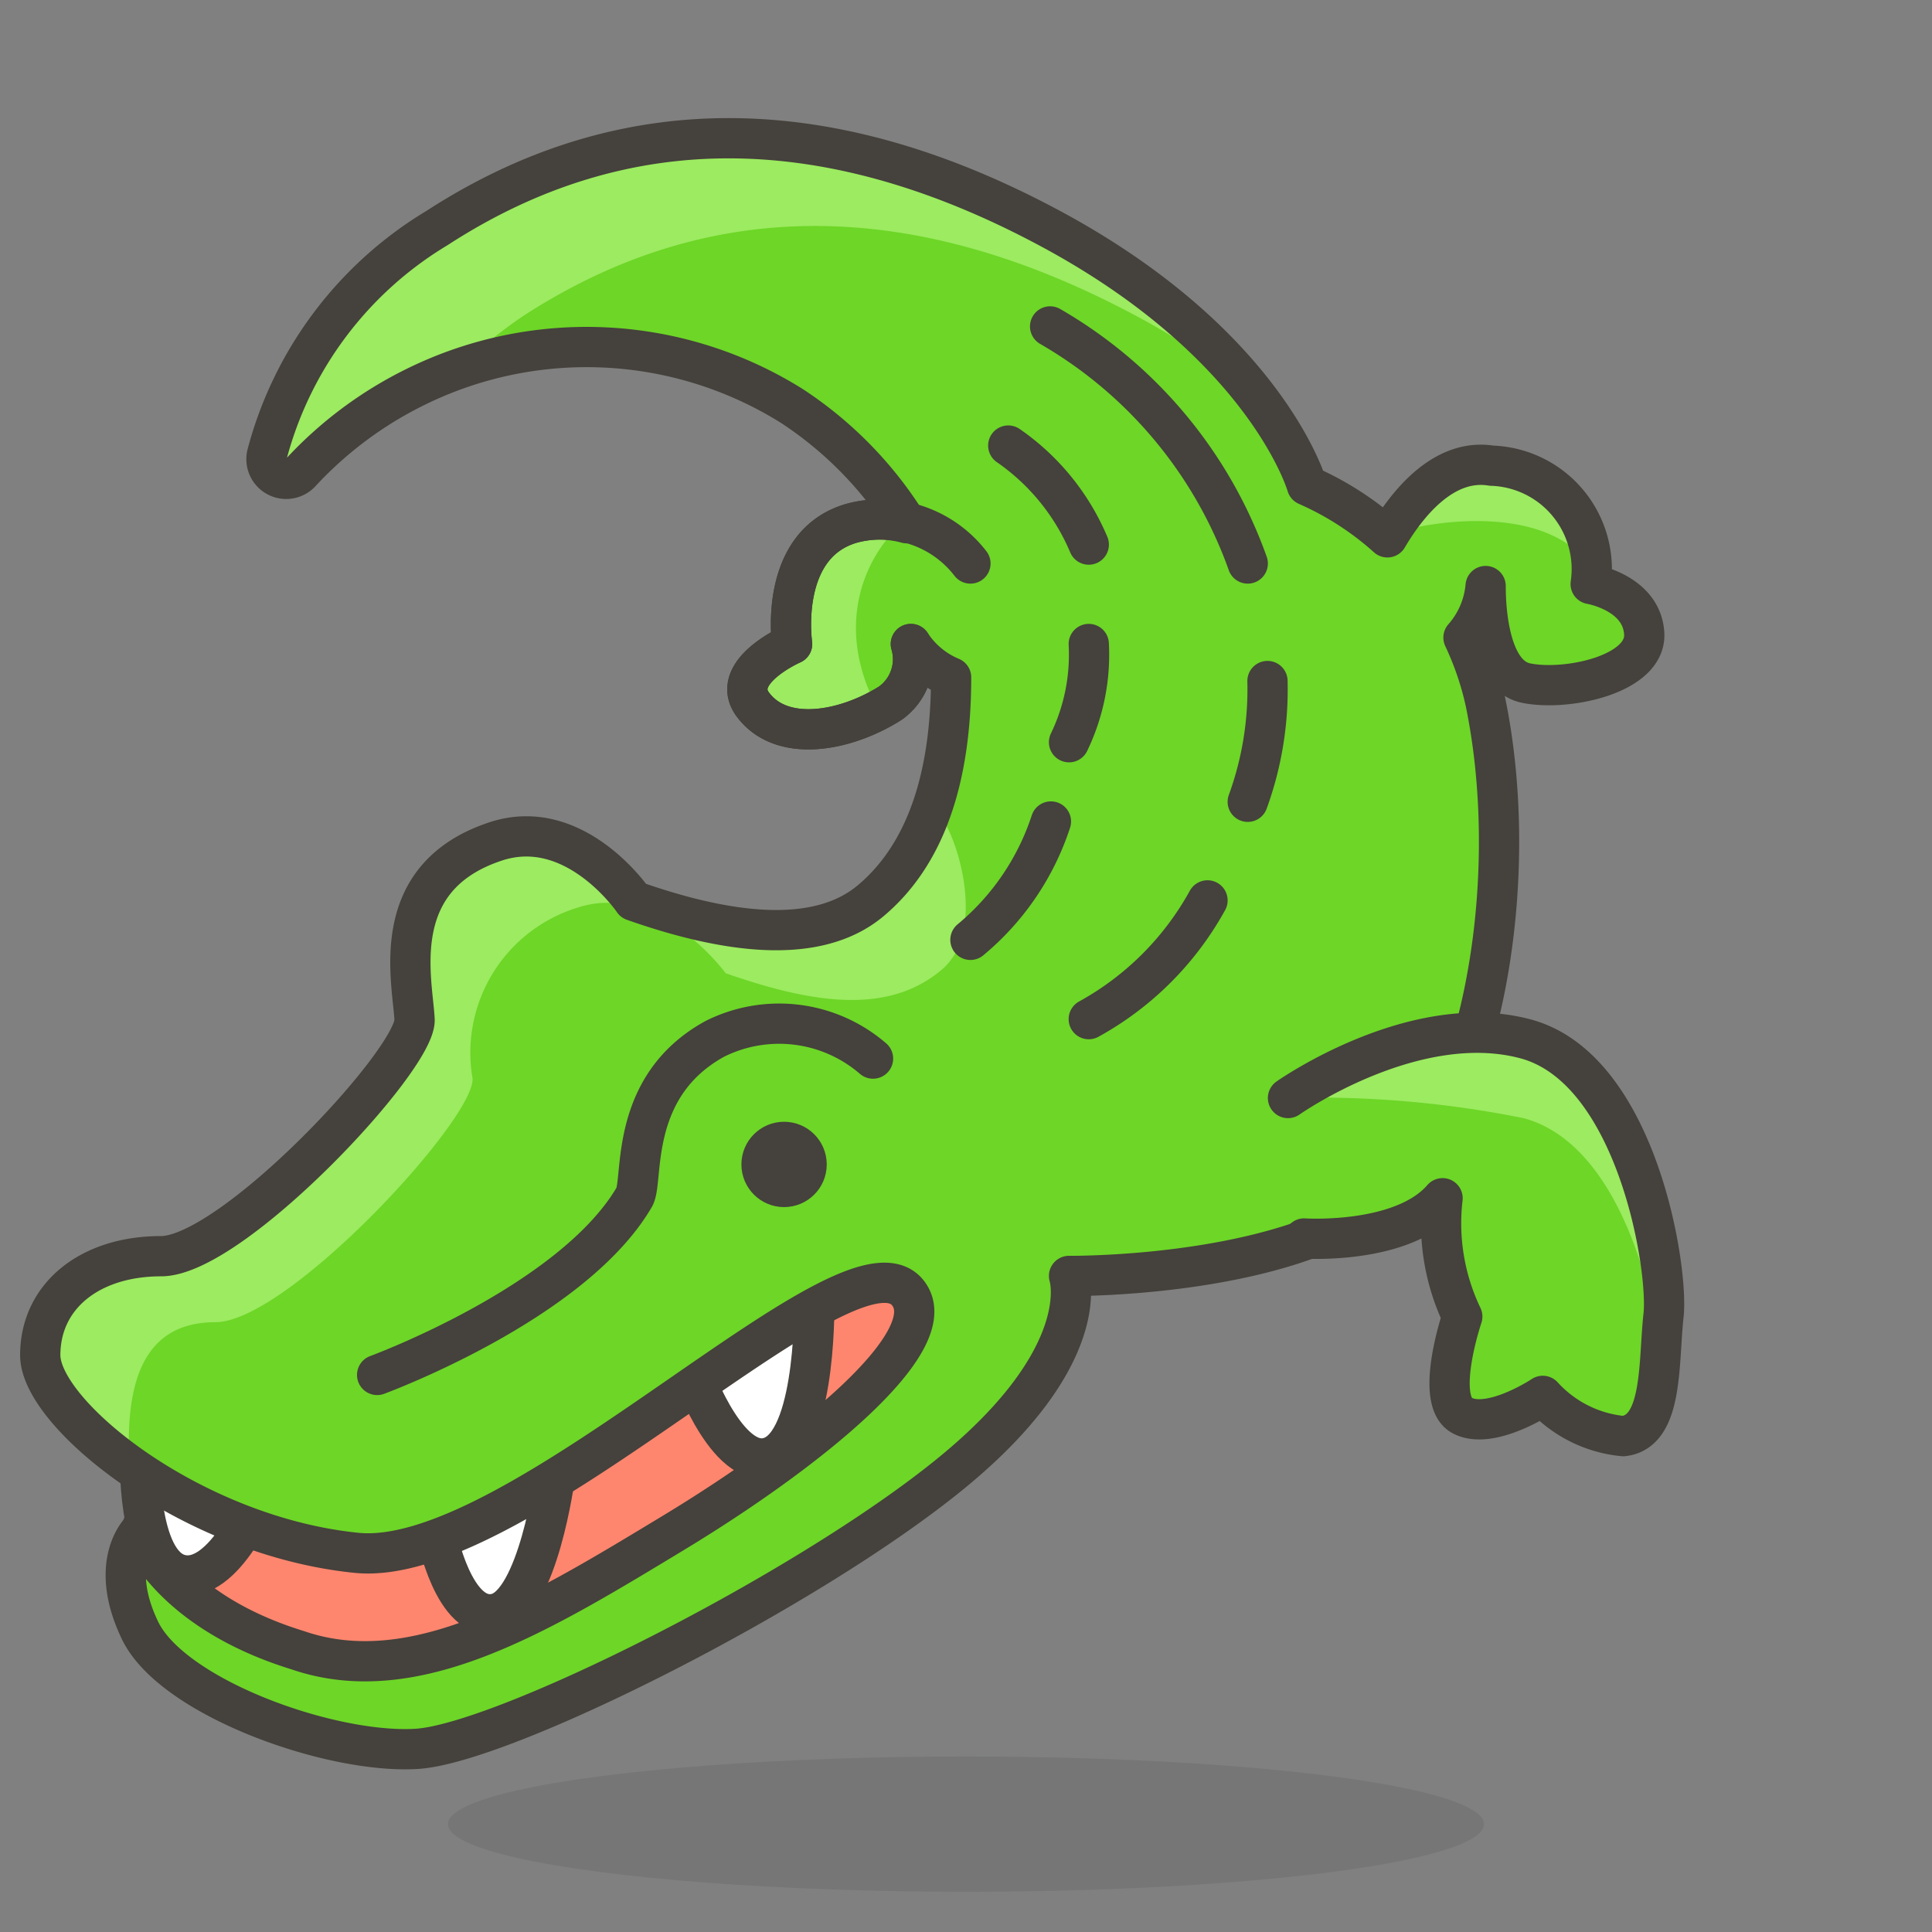 <svg id="Icons" xmlns="http://www.w3.org/2000/svg" viewBox="0 0 48 48"><rect x="0" y="0" width="48" height="48" fill="#808080" stroke="none"/><defs><style>.cls-1,.cls-7{fill:#45413c;}.cls-1{opacity:0.15;}.cls-2{fill:#ff866e;}.cls-2,.cls-3,.cls-6,.cls-7{stroke:#45413c;stroke-linecap:round;stroke-linejoin:round;}.cls-3{fill:#fff;}.cls-4{fill:#6dd627;}.cls-5{fill:#9ceb60;}.cls-6{fill:none;}</style></defs><title>490-crocodile</title><g id="_Group_" data-name="&lt;Group&gt;"><ellipse id="_Ellipse_" data-name="&lt;Ellipse&gt;" class="cls-1" cx="24" cy="45.32" rx="12.87" ry="1.68"/><path id="_Path_" data-name="&lt;Path&gt;" class="cls-2" d="M3.48,38.09a4.86,4.86,0,0,1,2.94-3c2.52-1.1,14.74-7.86,14.74-7.86l3.44,5.9s-5.22,5.46-10.81,7.37S8,42.14,5.93,41A5,5,0,0,1,3.48,38.09Z"/><path id="_Path_2" data-name="&lt;Path&gt;" class="cls-3" d="M10.84,38.09s.43,2.23,1.48,2,1.47-3.43,1.47-3.43Z"/><path id="_Path_3" data-name="&lt;Path&gt;" class="cls-3" d="M17.23,34.16s.92,2.54,2,2,1-3.92,1-3.92Z"/><path id="_Path_4" data-name="&lt;Path&gt;" class="cls-3" d="M3.48,36.12s-.1,2.73,1,3,2-2,2-2Z"/><path id="_Path_5" data-name="&lt;Path&gt;" class="cls-4" d="M39.52,14.51a2.57,2.57,0,0,0-2.46-2.94c-1.22-.2-2.13,1-2.59,1.78a7.51,7.51,0,0,0-2-1.29s-1-3.5-6.39-6.39-10.5-3.07-15.23,0a9.34,9.34,0,0,0-4.21,5.6.49.49,0,0,0,.83.47A9.73,9.73,0,0,1,10.35,9.6a9.61,9.61,0,0,1,9.33.49A9.55,9.55,0,0,1,22.53,13a2.57,2.57,0,0,0-1.37,0c-1.84.53-1.48,3-1.48,3s-1.53.67-1,1.47c.7,1,2.3.72,3.44,0A1.34,1.34,0,0,0,22.63,16a2.22,2.22,0,0,0,1,.83c0,2.53-.65,4.42-2,5.55s-3.62.8-5.89,0c0,0-1.45-2.14-3.44-1.47-2.7.9-2.05,3.44-2,4.42S5.77,31.21,4,31.21,1,32.2,1,33.67s3.77,4.5,7.86,4.91,12.48-8.51,13.75-6.38c.74,1.22-2.6,3.9-5.89,5.89S10.31,42,7.4,41c-3.25-1-3.92-2.95-3.92-2.95s-.8.8,0,2.46,4.72,3.07,6.87,2.94S20,39.56,23.61,36.62s2.95-4.92,2.95-4.92,6.26.07,8.35-2.45,2.83-7.74,2-11.79a7.52,7.52,0,0,0-.55-1.62,2.23,2.23,0,0,0,.55-1.28c0,.25,0,2.2,1,2.41s3-.21,2.94-1.23S39.52,14.51,39.52,14.51Z"/><g id="_Group_2" data-name="&lt;Group&gt;"><path id="_Path_6" data-name="&lt;Path&gt;" class="cls-5" d="M7.46,11.74A9.73,9.73,0,0,1,10.35,9.6c.3-.14.62-.27,1-.39A11.22,11.22,0,0,1,13,7.85c4.73-3.07,9.83-2.89,15.23,0a19.17,19.17,0,0,1,2.88,1.89,15.7,15.7,0,0,0-5.06-4.07c-5.4-2.88-10.5-3.07-15.23,0a9.34,9.34,0,0,0-4.21,5.6A.49.49,0,0,0,7.46,11.74Z"/><path id="_Path_7" data-name="&lt;Path&gt;" class="cls-5" d="M39.24,13.75c.07.07.19,0,.28.06a2.56,2.56,0,0,0-2.46-2.24c-1.23-.2-2.13,1-2.59,1.78C34.33,13.23,37.7,12.3,39.24,13.75Z"/><path id="_Path_8" data-name="&lt;Path&gt;" class="cls-5" d="M39.05,16.74A1.52,1.52,0,0,1,39,17h0A2.3,2.3,0,0,1,39.05,16.74Z"/><path id="_Path_9" data-name="&lt;Path&gt;" class="cls-5" d="M22.53,13a2.57,2.57,0,0,0-1.37,0c-1.84.53-1.48,3-1.48,3s-1.53.67-1,1.47,2,.76,3.14.17C20.28,14.77,22.43,12.85,22.53,13Z"/><path id="_Path_10" data-name="&lt;Path&gt;" class="cls-5" d="M3.2,35.85c0-1.48.35-3,2.15-3s6.47-5.07,6.39-6.06a3.77,3.77,0,0,1,2.61-4.24c2-.66,3.68,1.63,3.68,1.63,2.28.8,4.08,1,5.37-.09s.14-4.08-.28-4a5.12,5.12,0,0,1-1.47,2.21c-1.29,1.11-3.62.8-5.89,0,0,0-1.45-2.14-3.44-1.47-2.7.9-2.05,3.44-2,4.42S5.77,31.21,4,31.21,1,32.2,1,33.67c0,.73.93,1.85,2.37,2.84A1.56,1.56,0,0,1,3.2,35.85Z"/></g><path id="_Path_11" data-name="&lt;Path&gt;" class="cls-6" d="M39.52,14.51a2.57,2.57,0,0,0-2.46-2.94c-1.22-.2-2.13,1-2.59,1.78a7.51,7.51,0,0,0-2-1.29s-1-3.5-6.39-6.39-10.5-3.07-15.23,0a9.34,9.34,0,0,0-4.21,5.6.49.49,0,0,0,.83.47A9.73,9.73,0,0,1,10.35,9.6a9.61,9.61,0,0,1,9.33.49A9.55,9.55,0,0,1,22.53,13a2.57,2.57,0,0,0-1.37,0c-1.84.53-1.48,3-1.48,3s-1.53.67-1,1.47c.7,1,2.3.72,3.44,0A1.34,1.34,0,0,0,22.63,16a2.22,2.22,0,0,0,1,.83c0,2.53-.65,4.42-2,5.55s-3.62.8-5.89,0c0,0-1.45-2.14-3.44-1.47-2.7.9-2.05,3.44-2,4.42S5.77,31.21,4,31.21,1,32.2,1,33.67s3.77,4.5,7.86,4.91,12.48-8.51,13.75-6.38c.74,1.22-2.6,3.9-5.89,5.89S10.31,42,7.4,41c-3.25-1-3.92-2.95-3.92-2.95s-.8.8,0,2.46,4.72,3.07,6.87,2.94S20,39.56,23.61,36.62s2.95-4.92,2.95-4.92,6.26.07,8.35-2.45,2.83-7.74,2-11.79a7.52,7.52,0,0,0-.55-1.62,2.23,2.23,0,0,0,.55-1.28c0,.25,0,2.2,1,2.41s3-.21,2.94-1.23S39.52,14.51,39.52,14.51Z"/><path id="_Path_12" data-name="&lt;Path&gt;" class="cls-6" d="M24.11,14a2.81,2.81,0,0,0-2.95-1c-1.84.53-1.48,3-1.48,3s-1.53.67-1,1.47c.7,1,2.3.72,3.44,0A1.34,1.34,0,0,0,22.63,16"/><path id="_Path_13" data-name="&lt;Path&gt;" class="cls-6" d="M9.37,34.16s4.85-1.78,6.39-4.42c.24-.42-.17-2.74,2-3.93a3.57,3.57,0,0,1,3.93.49"/><path id="_Path_14" data-name="&lt;Path&gt;" class="cls-6" d="M27.05,25.32A7.49,7.49,0,0,0,30,22.37"/><path id="_Path_15" data-name="&lt;Path&gt;" class="cls-6" d="M31,19.92a8.16,8.16,0,0,0,.49-3"/><path id="_Path_16" data-name="&lt;Path&gt;" class="cls-6" d="M31,14a11.1,11.1,0,0,0-4.91-5.89"/><path id="_Path_17" data-name="&lt;Path&gt;" class="cls-6" d="M24.11,23.35a6.41,6.41,0,0,0,2-2.94"/><path id="_Path_18" data-name="&lt;Path&gt;" class="cls-6" d="M26.56,18.44A5,5,0,0,0,27.05,16"/><path id="_Path_19" data-name="&lt;Path&gt;" class="cls-6" d="M27.05,13.53a5.67,5.67,0,0,0-2-2.46"/><path id="_Path_20" data-name="&lt;Path&gt;" class="cls-4" d="M32,27.28s3.13-2.21,5.9-1.47,3.56,5.71,3.43,6.87,0,2.89-1,3a3.09,3.09,0,0,1-2-1s-1.29.86-2,.49,0-2.46,0-2.46a5.36,5.36,0,0,1-.49-2.94c-1,1.16-3.44,1-3.44,1"/><g id="_Group_3" data-name="&lt;Group&gt;"><path id="_Path_21" data-name="&lt;Path&gt;" class="cls-5" d="M37.85,27.78c2.18.58,3.13,3.8,3.38,5.7,0-.28,0-.55.05-.8.13-1.16-.67-6.14-3.43-6.87S32,27.28,32,27.28A25.86,25.86,0,0,1,37.85,27.78Z"/></g><path id="_Path_22" data-name="&lt;Path&gt;" class="cls-6" d="M32,27.28s3.13-2.21,5.9-1.47,3.56,5.71,3.43,6.87,0,2.89-1,3a3.09,3.09,0,0,1-2-1s-1.29.86-2,.49,0-2.46,0-2.46a5.36,5.36,0,0,1-.49-2.94c-1,1.16-3.44,1-3.44,1"/><circle id="_Path_23" data-name="&lt;Path&gt;" class="cls-7" cx="19.48" cy="28.93" r="0.56"/></g></svg>